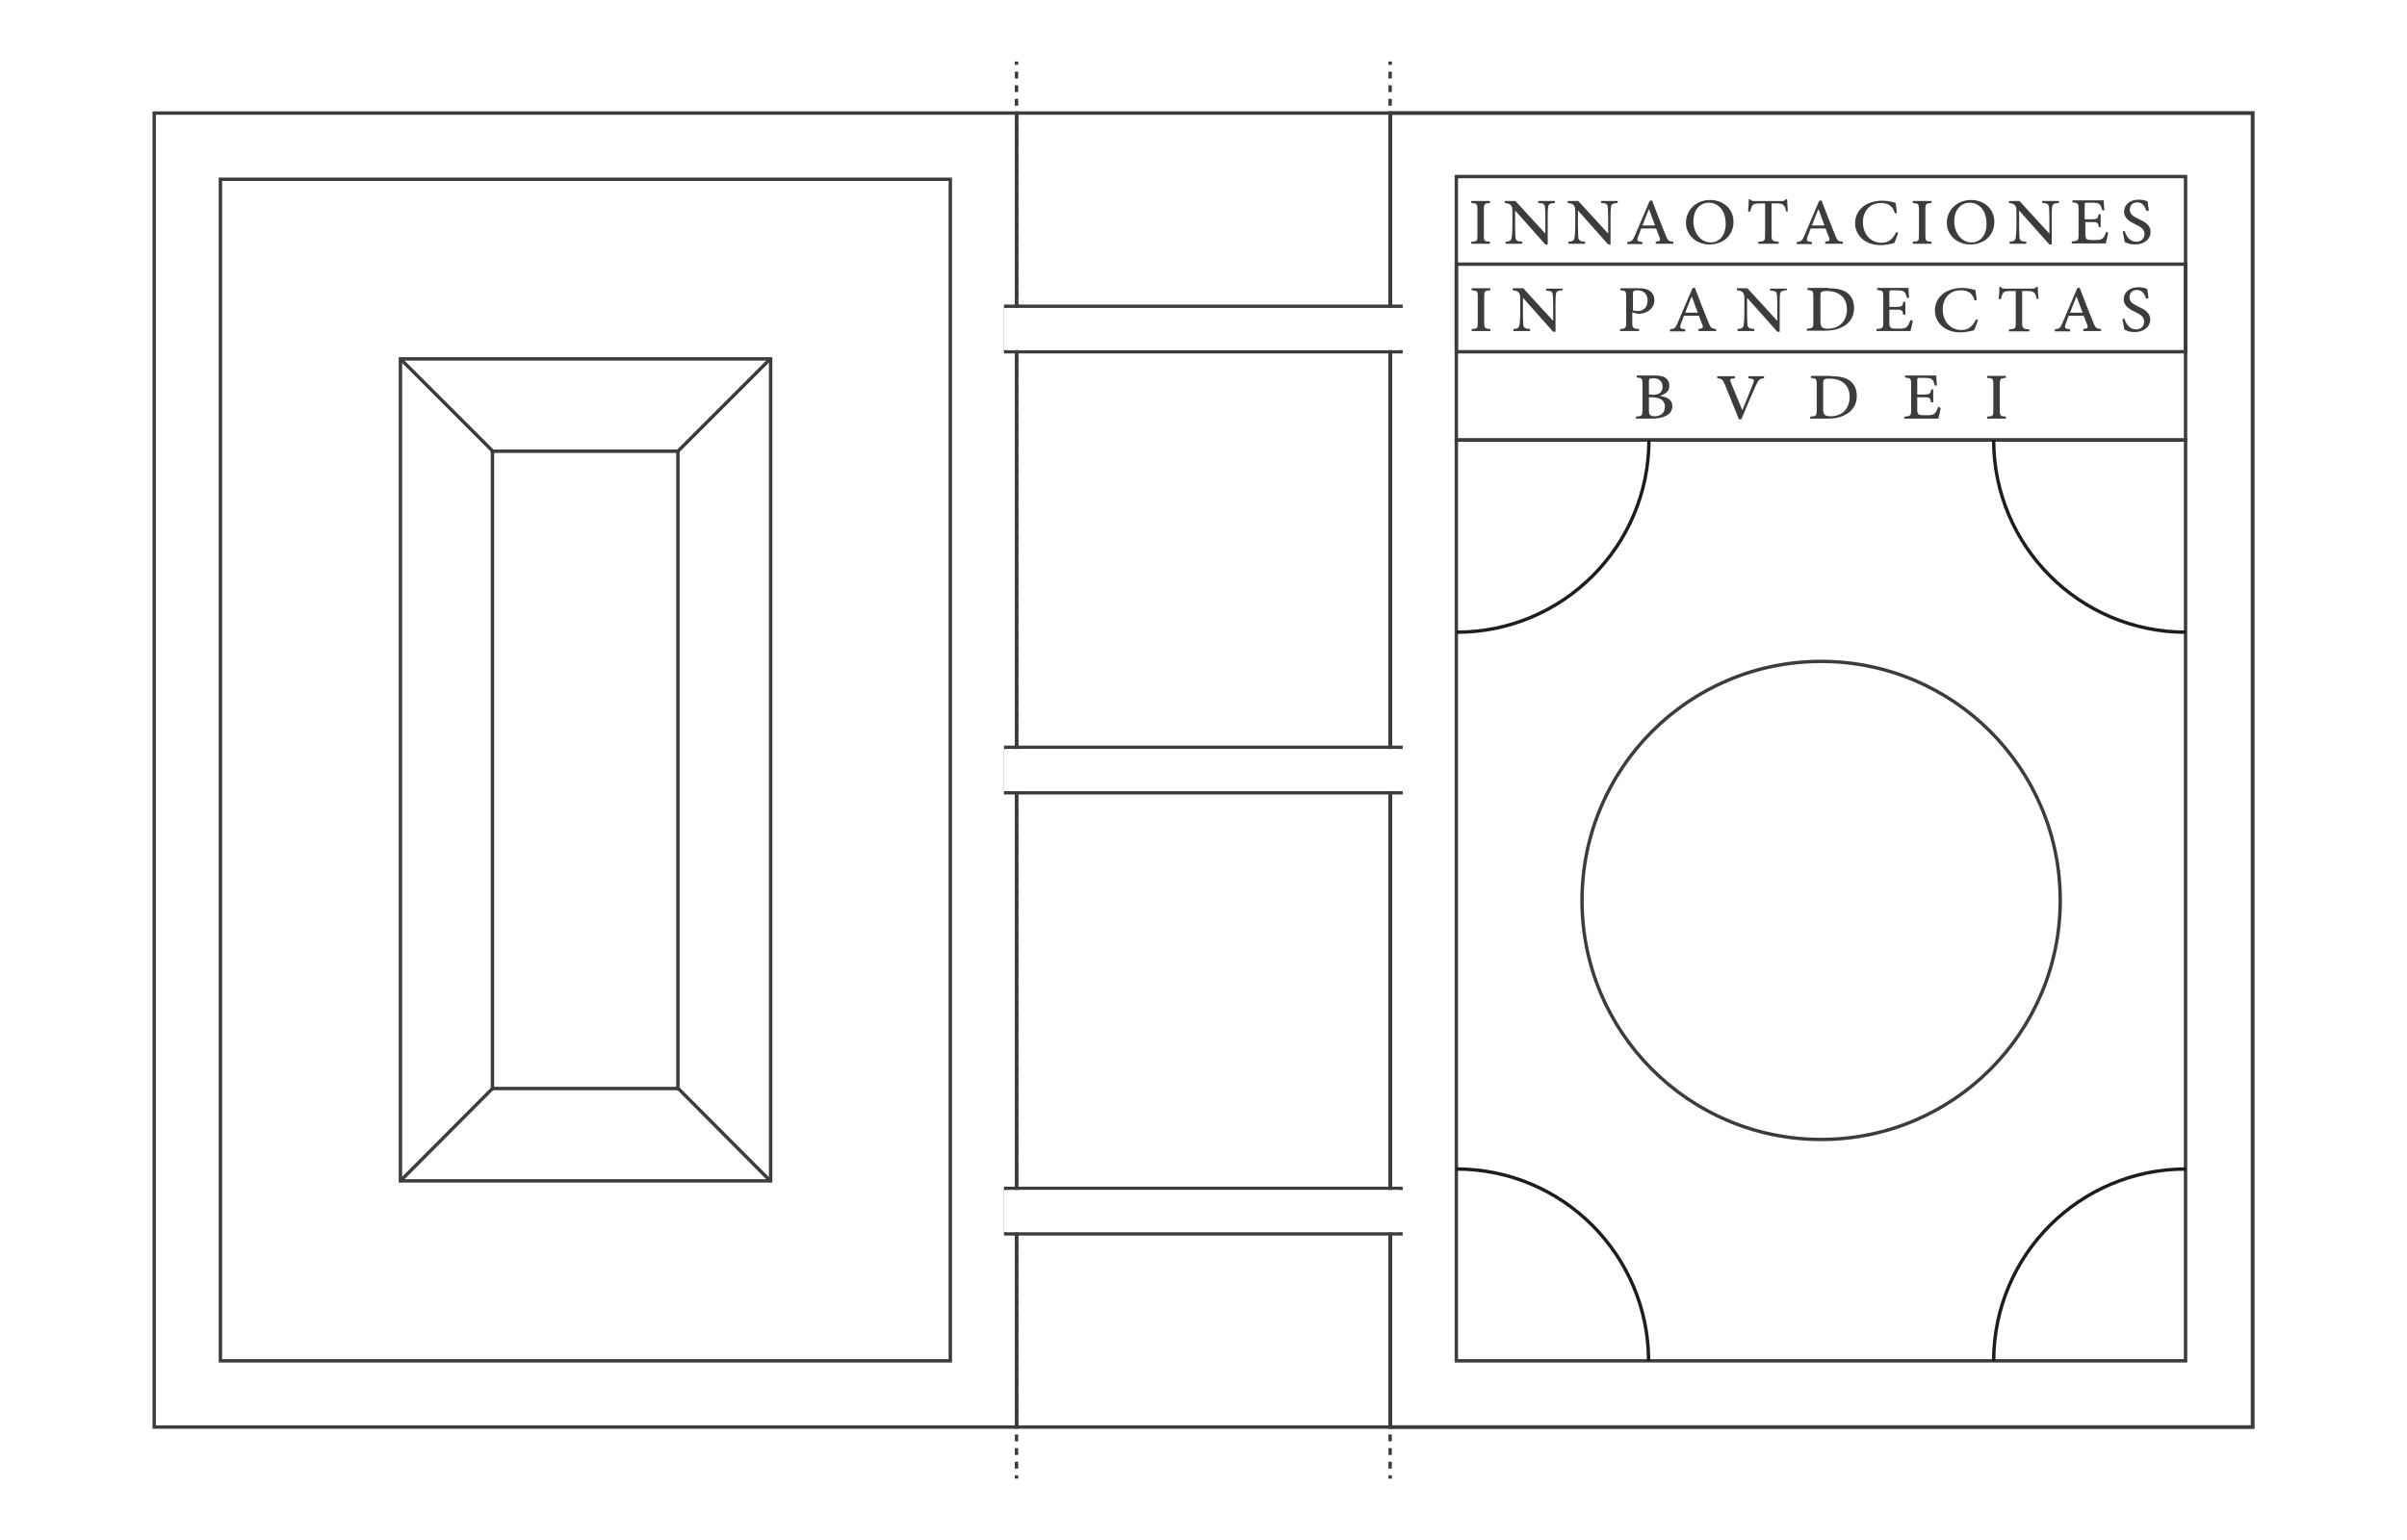 <?xml version="1.0" encoding="utf-8"?>
<!-- Generator: Adobe Illustrator 23.0.1, SVG Export Plug-In . SVG Version: 6.00 Build 0)  -->
<svg version="1.1" id="G_III_3_1_" xmlns="http://www.w3.org/2000/svg" xmlns:xlink="http://www.w3.org/1999/xlink" x="0px" y="0px"
	 viewBox="0 0 708.7 453.5" style="enable-background:new 0 0 708.7 453.5;" xml:space="preserve">
<style type="text/css">
	.st0{fill:#FFFFFF;}
	.st1{fill:none;stroke:#3C3C3B;stroke-miterlimit:10;}
	.st2{fill:none;stroke:#3C3C3B;stroke-linejoin:round;}
	.st3{fill:none;stroke:#3C3C3B;stroke-linejoin:round;stroke-dasharray:2.007,2.007;}
	.st4{fill:#3C3C3B;}
	.st5{fill:none;stroke:#1D1E1C;stroke-miterlimit:10;}
</style>
<rect x="0" y="0" class="st0" width="708.7" height="453.5"/>
<rect x="299.3" y="33.3" class="st1" width="110" height="387"/>
<rect x="45.4" y="33.3" class="st1" width="253.9" height="387"/>
<g>
	<g>
		<g>
			<line class="st2" x1="299.3" y1="18.1" x2="299.3" y2="19.1"/>
			<line class="st3" x1="299.3" y1="21.1" x2="299.3" y2="433.5"/>
			<line class="st2" x1="299.3" y1="434.5" x2="299.3" y2="435.5"/>
		</g>
	</g>
</g>
<g>
	<g>
		<g>
			<line class="st2" x1="409.3" y1="18.1" x2="409.3" y2="19.1"/>
			<line class="st3" x1="409.3" y1="21.1" x2="409.3" y2="433.5"/>
			<line class="st2" x1="409.3" y1="434.5" x2="409.3" y2="435.5"/>
		</g>
	</g>
</g>
<rect x="409.4" y="33.3" class="st1" width="253.9" height="387"/>
<rect x="409.3" y="33.3" class="st1" width="253.9" height="387"/>
<g>
	<path class="st4" d="M488.7,116.6c2.1,0.3,3.7,1.1,3.7,3c0,1.3-0.7,2.3-1.9,2.9c-1,0.5-2.4,0.8-4.1,0.8h-4.7v-0.6
		c1.7-0.1,1.9-0.3,1.9-1.9v-7.7c0-1.6-0.1-1.8-1.7-1.9v-0.6h5.4c1.5,0,2.4,0.2,3.1,0.7c0.7,0.5,1.1,1.3,1.1,2.2
		C491.6,115.5,489.9,116.2,488.7,116.6L488.7,116.6z M486.4,116.3c2.2,0,3.1-0.8,3.1-2.4c0-1.4-0.8-2.5-2.7-2.5
		c-0.5,0-1,0.1-1.1,0.2c-0.2,0.1-0.2,0.3-0.2,0.9v3.7H486.4z M485.5,120.8c0,1.4,0.4,1.8,1.7,1.8c1.6,0,3-0.8,3-2.8
		c0-1.9-1.4-2.8-3.9-2.8h-0.8V120.8z"/>
	<path class="st4" d="M519.5,111.4c-1.4,0.1-1.7,0.4-2.5,2.1c-0.6,1.3-2.7,6.1-4.3,10h-0.7c-1.4-3.5-3.1-7.7-4.2-10.4
		c-0.6-1.4-1-1.6-2.2-1.7v-0.6h5.2v0.6c-1.5,0.1-1.5,0.3-1.2,1.2c0.6,1.4,2.1,5.1,3.4,8.2h0c1.1-2.6,2.5-6.1,3.2-7.9
		c0.4-1.1,0.3-1.3-1.4-1.5v-0.6h4.6V111.4z"/>
	<path class="st4" d="M539.2,110.8c2.6,0,4.6,0.5,5.8,1.6c1,0.9,1.7,2.3,1.7,4.2c0,2.3-1,4-2.6,5.1c-1.6,1.1-3.6,1.6-6.2,1.6H533
		v-0.6c1.7-0.1,1.9-0.2,1.9-1.9v-7.6c0-1.7-0.2-1.7-1.7-1.9v-0.6H539.2z M536.8,120.7c0,1.5,0.7,1.9,2.2,1.9c3.8,0,5.6-2.7,5.6-5.7
		c0-2-0.8-3.6-2.3-4.5c-0.9-0.6-2.2-0.9-3.6-0.9c-0.9,0-1.4,0.1-1.6,0.3c-0.2,0.1-0.3,0.4-0.3,1.1V120.7z"/>
	<path class="st4" d="M571.4,120.2c-0.1,0.7-0.5,2.5-0.7,3.1h-10v-0.6c1.8-0.1,2-0.3,2-1.9v-7.6c0-1.8-0.2-1.8-1.8-2v-0.6h9.2
		c0,0.5,0.1,1.8,0.2,2.9l-0.6,0.1c-0.2-0.8-0.4-1.3-0.7-1.7c-0.3-0.4-0.9-0.6-2.3-0.6h-1.5c-0.7,0-0.7,0.1-0.7,0.6v4.3h1.9
		c1.8,0,2-0.2,2.2-1.5h0.6v3.8h-0.6c-0.3-1.4-0.4-1.5-2.2-1.5h-1.9v3.5c0,0.9,0.1,1.3,0.5,1.6c0.4,0.2,1.2,0.2,2.1,0.2
		c1.5,0,2.1-0.1,2.6-0.6c0.4-0.4,0.7-1.1,1-1.9L571.4,120.2z"/>
	<path class="st4" d="M585.1,123.3v-0.6c1.7-0.1,1.8-0.2,1.8-1.9v-7.6c0-1.7-0.2-1.8-1.8-1.9v-0.6h5.5v0.6c-1.6,0.1-1.8,0.2-1.8,1.9
		v7.6c0,1.7,0.2,1.8,1.8,1.9v0.6H585.1z"/>
</g>
<g>
	<path class="st4" d="M433.2,71.8v-0.6c1.7-0.1,1.8-0.2,1.8-1.9v-7.6c0-1.7-0.2-1.8-1.8-1.9v-0.6h5.5v0.6c-1.6,0.1-1.8,0.2-1.8,1.9
		v7.6c0,1.7,0.2,1.8,1.8,1.9v0.6H433.2z"/>
	<path class="st4" d="M457.5,59.8c-1.1,0.1-1.6,0.3-1.7,1.2c-0.1,0.6-0.1,1.5-0.1,3.3V72H455l-8.9-10h0l0,4.7c0,1.8,0.1,2.7,0.1,3.2
		c0.1,1,0.6,1.2,2,1.3v0.6h-4.9v-0.6c1.2-0.1,1.7-0.3,1.8-1.3c0.1-0.6,0.2-1.5,0.2-3.3v-4.1c0-1.4-0.1-1.5-0.4-2
		c-0.4-0.5-0.9-0.6-1.8-0.7v-0.6h3.1l8.7,9.5h0.1v-4.5c0-1.8-0.1-2.7-0.1-3.2c-0.1-0.9-0.6-1.2-2-1.2v-0.6h4.9V59.8z"/>
	<path class="st4" d="M476,59.8c-1.1,0.1-1.6,0.3-1.7,1.2c-0.1,0.6-0.1,1.5-0.1,3.3V72h-0.7l-8.9-10h0l0,4.7c0,1.8,0.1,2.7,0.1,3.2
		c0.1,1,0.6,1.2,2,1.3v0.6h-4.9v-0.6c1.2-0.1,1.7-0.3,1.8-1.3c0.1-0.6,0.2-1.5,0.2-3.3v-4.1c0-1.4-0.1-1.5-0.4-2
		c-0.4-0.5-0.9-0.6-1.8-0.7v-0.6h3.1l8.7,9.5h0.1v-4.5c0-1.8-0.1-2.7-0.1-3.2c-0.1-0.9-0.6-1.2-2-1.2v-0.6h4.9V59.8z"/>
	<path class="st4" d="M487.5,71.8v-0.6c1.3-0.2,1.4-0.3,1.2-1.1c-0.3-0.8-0.7-1.7-1.1-2.8h-4.4c-0.3,0.9-0.6,1.6-0.9,2.4
		c-0.4,1.2-0.3,1.4,1.3,1.6v0.6h-4.5v-0.6c1.3-0.2,1.6-0.3,2.3-2l4.3-10.1l0.7-0.2c1.3,3.4,2.6,6.8,4,10.2c0.7,1.7,0.9,1.9,2.3,2
		v0.6H487.5z M485.5,61.6L485.5,61.6c-0.7,1.6-1.3,3.2-1.9,4.8h3.7L485.5,61.6z"/>
	<path class="st4" d="M503.6,58.9c3.6,0,6.8,2.5,6.8,6.4c0,4.2-3.2,6.7-7.1,6.7c-3.8,0-6.9-2.7-6.9-6.4
		C496.4,62.1,499.1,58.9,503.6,58.9L503.6,58.9z M503.1,59.7c-2.3,0-4.5,1.8-4.5,5.5c0,3.5,2.2,6.2,5.1,6.2c2.3,0,4.4-1.8,4.4-5.5
		C508.1,61.8,505.8,59.7,503.1,59.7L503.1,59.7z"/>
	<path class="st4" d="M525.9,62.3c-0.2-1-0.4-1.5-0.7-1.8c-0.3-0.4-0.7-0.6-2.2-0.6h-1.4v9.4c0,1.5,0.2,1.8,2.1,1.9v0.6h-6v-0.6
		c1.9-0.1,2-0.3,2-1.9v-9.4h-1.2c-1.8,0-2.2,0.2-2.5,0.6c-0.3,0.3-0.4,0.9-0.7,1.8h-0.6c0.1-1.3,0.2-2.5,0.2-3.6h0.4
		c0.3,0.5,0.6,0.5,1.2,0.5h8.2c0.6,0,0.7-0.1,1.1-0.5h0.4c0,0.9,0.1,2.4,0.2,3.5L525.9,62.3z"/>
	<path class="st4" d="M537.4,71.8v-0.6c1.3-0.2,1.4-0.3,1.2-1.1c-0.3-0.8-0.7-1.7-1.1-2.8h-4.4c-0.3,0.9-0.6,1.6-0.9,2.4
		c-0.4,1.2-0.3,1.4,1.3,1.6v0.6H529v-0.6c1.3-0.2,1.6-0.3,2.3-2l4.3-10.1l0.7-0.2c1.3,3.4,2.6,6.8,4,10.2c0.7,1.7,0.9,1.9,2.3,2v0.6
		H537.4z M535.4,61.6L535.4,61.6c-0.7,1.6-1.3,3.2-1.9,4.8h3.7L535.4,61.6z"/>
	<path class="st4" d="M558.9,68.5c-0.3,0.9-0.8,2.4-1.2,3.1c-0.6,0.1-2.4,0.6-3.9,0.6c-5.2,0-7.6-3.4-7.6-6.4c0-4.1,3.4-6.7,8.1-6.7
		c1.7,0,3.2,0.5,3.8,0.6c0.2,1.1,0.3,1.9,0.4,3l-0.6,0.1c-0.6-2.1-1.9-3-4.1-3c-3.5,0-5.3,2.7-5.3,5.6c0,3.6,2.3,6.1,5.5,6.1
		c2.1,0,3.3-1.1,4.3-3.1L558.9,68.5z"/>
	<path class="st4" d="M563.2,71.8v-0.6c1.7-0.1,1.8-0.2,1.8-1.9v-7.6c0-1.7-0.2-1.8-1.8-1.9v-0.6h5.5v0.6c-1.6,0.1-1.8,0.2-1.8,1.9
		v7.6c0,1.7,0.2,1.8,1.8,1.9v0.6H563.2z"/>
	<path class="st4" d="M580.4,58.9c3.6,0,6.8,2.5,6.8,6.4c0,4.2-3.2,6.7-7.1,6.7c-3.8,0-6.9-2.7-6.9-6.4
		C573.2,62.1,576,58.9,580.4,58.9L580.4,58.9z M579.9,59.7c-2.3,0-4.5,1.8-4.5,5.5c0,3.5,2.2,6.2,5.1,6.2c2.3,0,4.4-1.8,4.4-5.5
		C584.9,61.8,582.6,59.7,579.9,59.7L579.9,59.7z"/>
	<path class="st4" d="M605.9,59.8c-1.1,0.1-1.6,0.3-1.7,1.2c-0.1,0.6-0.1,1.5-0.1,3.3V72h-0.7l-8.9-10h0l0,4.7
		c0,1.8,0.1,2.7,0.1,3.2c0.1,1,0.6,1.2,2,1.3v0.6h-4.9v-0.6c1.2-0.1,1.7-0.3,1.8-1.3c0.1-0.6,0.2-1.5,0.2-3.3v-4.1
		c0-1.4-0.1-1.5-0.4-2c-0.4-0.5-0.9-0.6-1.8-0.7v-0.6h3.1l8.7,9.5h0.1v-4.5c0-1.8-0.1-2.7-0.1-3.2c-0.1-0.9-0.6-1.2-2-1.2v-0.6h4.9
		V59.8z"/>
	<path class="st4" d="M620.7,68.6c-0.1,0.7-0.5,2.5-0.7,3.1h-10v-0.6c1.8-0.1,2-0.3,2-1.9v-7.6c0-1.8-0.2-1.8-1.8-2v-0.6h9.2
		c0,0.5,0.1,1.8,0.2,2.9l-0.6,0.1c-0.2-0.8-0.4-1.3-0.7-1.7c-0.3-0.4-0.9-0.6-2.3-0.6h-1.5c-0.7,0-0.7,0.1-0.7,0.6v4.3h1.9
		c1.8,0,2-0.2,2.2-1.5h0.6v3.8H618c-0.3-1.4-0.4-1.5-2.2-1.5H614v3.5c0,0.9,0.1,1.3,0.5,1.6c0.4,0.2,1.2,0.2,2.1,0.2
		c1.5,0,2.1-0.1,2.6-0.6c0.4-0.4,0.7-1.1,1-1.9L620.7,68.6z"/>
	<path class="st4" d="M632,62.2c-0.4-1.2-1-2.6-2.7-2.6c-1.5,0-2.2,1-2.2,2.1c0,1.4,0.9,2,2.6,2.8c1.7,0.8,3.5,1.7,3.5,3.8
		c0,2.1-1.8,3.7-4.6,3.7c-0.8,0-1.5-0.1-2-0.3c-0.5-0.2-0.8-0.3-1-0.4c-0.1-0.4-0.4-2.1-0.6-3.1l0.6-0.2c0.3,1.2,1.3,3.2,3.4,3.2
		c1.5,0,2.4-0.9,2.4-2.3c0-1.4-1.1-2.1-2.6-2.8c-1.4-0.7-3.4-1.6-3.4-3.8c0-1.9,1.6-3.5,4.3-3.5c1,0,1.9,0.2,2.6,0.5
		c0.1,0.7,0.2,1.5,0.4,2.7L632,62.2z"/>
</g>
<g>
	<path class="st4" d="M433.3,97.5v-0.6c1.7-0.1,1.8-0.2,1.8-1.9v-7.6c0-1.7-0.2-1.8-1.8-1.9v-0.6h5.5v0.6c-1.6,0.1-1.8,0.2-1.8,1.9
		V95c0,1.7,0.2,1.8,1.8,1.9v0.6H433.3z"/>
	<path class="st4" d="M459.8,85.5c-1.1,0.1-1.6,0.3-1.7,1.2c-0.1,0.6-0.1,1.5-0.1,3.3v7.7h-0.7l-8.9-10h0l0,4.7
		c0,1.8,0.1,2.7,0.1,3.2c0.1,1,0.6,1.2,2,1.3v0.6h-4.9v-0.6c1.2-0.1,1.7-0.3,1.8-1.3c0.1-0.6,0.2-1.5,0.2-3.3v-4.1
		c0-1.4-0.1-1.5-0.4-2c-0.4-0.5-0.9-0.6-1.8-0.7v-0.6h3.1l8.7,9.5h0.1V90c0-1.8-0.1-2.7-0.1-3.2c-0.1-0.9-0.6-1.2-2-1.2v-0.6h4.9
		V85.5z"/>
	<path class="st4" d="M482.4,84.9c1.5,0,2.6,0.2,3.4,0.8s1.3,1.5,1.3,2.7c0,2.5-2,3.7-4,4c-0.3,0-0.7,0-1,0l-1.5-0.4V95
		c0,1.6,0.2,1.8,2,1.9v0.6H477v-0.6c1.6-0.1,1.8-0.3,1.8-1.9v-7.6c0-1.7-0.2-1.8-1.7-1.9v-0.6H482.4z M480.7,91.4
		c0.3,0.1,0.8,0.2,1.5,0.2c1.3,0,2.9-0.7,2.9-3.1c0-2.1-1.4-3-3-3c-0.6,0-1,0.1-1.1,0.2s-0.2,0.3-0.2,0.9V91.4z"/>
	<path class="st4" d="M500.1,97.5v-0.6c1.3-0.2,1.4-0.3,1.2-1.1c-0.3-0.8-0.7-1.7-1.1-2.8h-4.4c-0.3,0.9-0.6,1.6-0.9,2.4
		c-0.4,1.2-0.3,1.4,1.3,1.6v0.6h-4.5v-0.6c1.3-0.2,1.6-0.3,2.3-2l4.3-10.1l0.7-0.2c1.3,3.4,2.6,6.8,4,10.2c0.7,1.7,0.9,1.9,2.3,2
		v0.6H500.1z M498.1,87.3L498.1,87.3c-0.7,1.6-1.3,3.2-1.9,4.8h3.7L498.1,87.3z"/>
	<path class="st4" d="M525.8,85.5c-1.1,0.1-1.6,0.3-1.7,1.2c-0.1,0.6-0.1,1.5-0.1,3.3v7.7h-0.7l-8.9-10h0l0,4.7
		c0,1.8,0.1,2.7,0.1,3.2c0.1,1,0.6,1.2,2,1.3v0.6h-4.9v-0.6c1.2-0.1,1.7-0.3,1.8-1.3c0.1-0.6,0.2-1.5,0.2-3.3v-4.1
		c0-1.4-0.1-1.5-0.4-2c-0.4-0.5-0.9-0.6-1.8-0.7v-0.6h3.1l8.7,9.5h0.1V90c0-1.8-0.1-2.7-0.1-3.2c-0.1-0.9-0.6-1.2-2-1.2v-0.6h4.9
		V85.5z"/>
	<path class="st4" d="M538.4,84.9c2.6,0,4.6,0.5,5.8,1.6c1,0.9,1.7,2.3,1.7,4.2c0,2.3-1,4-2.6,5.1c-1.6,1.1-3.6,1.6-6.2,1.6h-5.1
		v-0.6c1.7-0.1,1.9-0.2,1.9-1.9v-7.6c0-1.7-0.2-1.7-1.7-1.9v-0.6H538.4z M536,94.9c0,1.5,0.7,1.9,2.2,1.9c3.8,0,5.6-2.7,5.6-5.7
		c0-2-0.8-3.6-2.3-4.5c-0.9-0.6-2.2-0.9-3.6-0.9c-0.9,0-1.4,0.1-1.6,0.3c-0.2,0.1-0.3,0.4-0.3,1.1V94.9z"/>
	<path class="st4" d="M563.2,94.4c-0.1,0.7-0.5,2.5-0.7,3.1h-10v-0.6c1.8-0.1,2-0.3,2-1.9v-7.6c0-1.8-0.2-1.8-1.8-2v-0.6h9.2
		c0,0.5,0.1,1.8,0.2,2.9l-0.6,0.1c-0.2-0.8-0.4-1.3-0.7-1.7c-0.3-0.4-0.9-0.6-2.3-0.6h-1.5c-0.7,0-0.7,0.1-0.7,0.6v4.3h1.9
		c1.8,0,2-0.2,2.2-1.5h0.6v3.8h-0.6c-0.3-1.4-0.4-1.5-2.2-1.5h-1.9V95c0,0.9,0.1,1.3,0.5,1.6c0.4,0.2,1.2,0.2,2.1,0.2
		c1.5,0,2.1-0.1,2.6-0.6c0.4-0.4,0.7-1.1,1-1.9L563.2,94.4z"/>
	<path class="st4" d="M582.4,94.2c-0.3,0.9-0.8,2.4-1.2,3.1c-0.6,0.1-2.4,0.6-3.9,0.6c-5.2,0-7.6-3.4-7.6-6.4c0-4.1,3.4-6.7,8.1-6.7
		c1.7,0,3.2,0.5,3.8,0.6c0.2,1.1,0.3,1.9,0.4,3l-0.6,0.1c-0.6-2.1-1.9-3-4.1-3c-3.5,0-5.3,2.7-5.3,5.6c0,3.6,2.3,6.1,5.5,6.1
		c2.1,0,3.3-1.1,4.3-3.1L582.4,94.2z"/>
	<path class="st4" d="M599.7,88.1c-0.2-1-0.4-1.5-0.7-1.8c-0.3-0.4-0.7-0.6-2.2-0.6h-1.4v9.4c0,1.5,0.2,1.8,2.1,1.9v0.6h-6v-0.6
		c1.9-0.1,2-0.3,2-1.9v-9.4h-1.2c-1.8,0-2.2,0.2-2.5,0.6c-0.3,0.3-0.4,0.9-0.7,1.8h-0.6c0.1-1.3,0.2-2.5,0.2-3.6h0.4
		c0.3,0.5,0.6,0.5,1.2,0.5h8.2c0.6,0,0.7-0.1,1.1-0.5h0.4c0,0.9,0.1,2.4,0.2,3.5L599.7,88.1z"/>
	<path class="st4" d="M613.4,97.5v-0.6c1.3-0.2,1.4-0.3,1.2-1.1c-0.3-0.8-0.7-1.7-1.1-2.8h-4.4c-0.3,0.9-0.6,1.6-0.9,2.4
		c-0.4,1.2-0.3,1.4,1.3,1.6v0.6H605v-0.6c1.3-0.2,1.6-0.3,2.3-2l4.3-10.1l0.7-0.2c1.3,3.4,2.6,6.8,4,10.2c0.7,1.7,0.9,1.9,2.3,2v0.6
		H613.4z M611.4,87.3L611.4,87.3c-0.7,1.6-1.3,3.2-1.9,4.8h3.7L611.4,87.3z"/>
	<path class="st4" d="M631.9,88c-0.4-1.2-1-2.6-2.7-2.6c-1.5,0-2.2,1-2.2,2.1c0,1.4,0.9,2,2.6,2.8c1.7,0.8,3.5,1.7,3.5,3.8
		c0,2.1-1.8,3.7-4.6,3.7c-0.8,0-1.5-0.1-2-0.3c-0.5-0.2-0.8-0.3-1-0.4c-0.1-0.4-0.4-2.1-0.6-3.1l0.6-0.2c0.3,1.2,1.3,3.2,3.4,3.2
		c1.5,0,2.4-0.9,2.4-2.3c0-1.4-1.1-2.1-2.6-2.8c-1.4-0.7-3.4-1.6-3.4-3.8c0-1.9,1.6-3.5,4.3-3.5c1,0,1.9,0.2,2.6,0.5
		c0.1,0.7,0.2,1.5,0.4,2.7L631.9,88z"/>
</g>
<rect x="428.8" y="52" class="st1" width="214.7" height="77.6"/>
<rect x="428.8" y="77.8" class="st1" width="214.7" height="25.8"/>
<rect x="428.8" y="129.6" class="st1" width="214.7" height="271.2"/>
<rect x="145" y="132.9" class="st1" width="54.6" height="187.7"/>
<rect x="117.9" y="105.7" class="st1" width="109" height="242.1"/>
<rect x="64.9" y="52.8" class="st1" width="214.9" height="348"/>
<circle class="st1" cx="536.2" cy="265.2" r="70.4"/>
<line class="st1" x1="117.9" y1="105.7" x2="145" y2="132.8"/>
<line class="st1" x1="226.8" y1="105.7" x2="199.5" y2="133"/>
<line class="st1" x1="199.7" y1="320.6" x2="226.8" y2="347.8"/>
<line class="st1" x1="145" y1="320.6" x2="117.9" y2="347.8"/>
<g>
	<g>
		<rect x="296.1" y="350" class="st1" width="116.4" height="13.4"/>
		<rect x="295.6" y="350.5" class="st0" width="117.5" height="12.4"/>
	</g>
	<g>
		<rect x="296.1" y="220.1" class="st1" width="116.4" height="13.4"/>
		<rect x="295.6" y="220.6" class="st0" width="117.5" height="12.4"/>
	</g>
	<g>
		<rect x="296.1" y="90.2" class="st1" width="116.4" height="13.4"/>
		<rect x="295.6" y="90.7" class="st0" width="117.5" height="12.4"/>
	</g>
</g>
<path class="st5" d="M587,400.9c0-31.3,25.4-56.6,56.6-56.6"/>
<path class="st5" d="M428.8,344.3c31.3,0,56.6,25.4,56.6,56.6"/>
<path class="st5" d="M485.5,129.6c0,31.3-25.4,56.6-56.6,56.6"/>
<path class="st5" d="M643.6,186.2c-31.3,0-56.6-25.4-56.6-56.6"/>
</svg>

